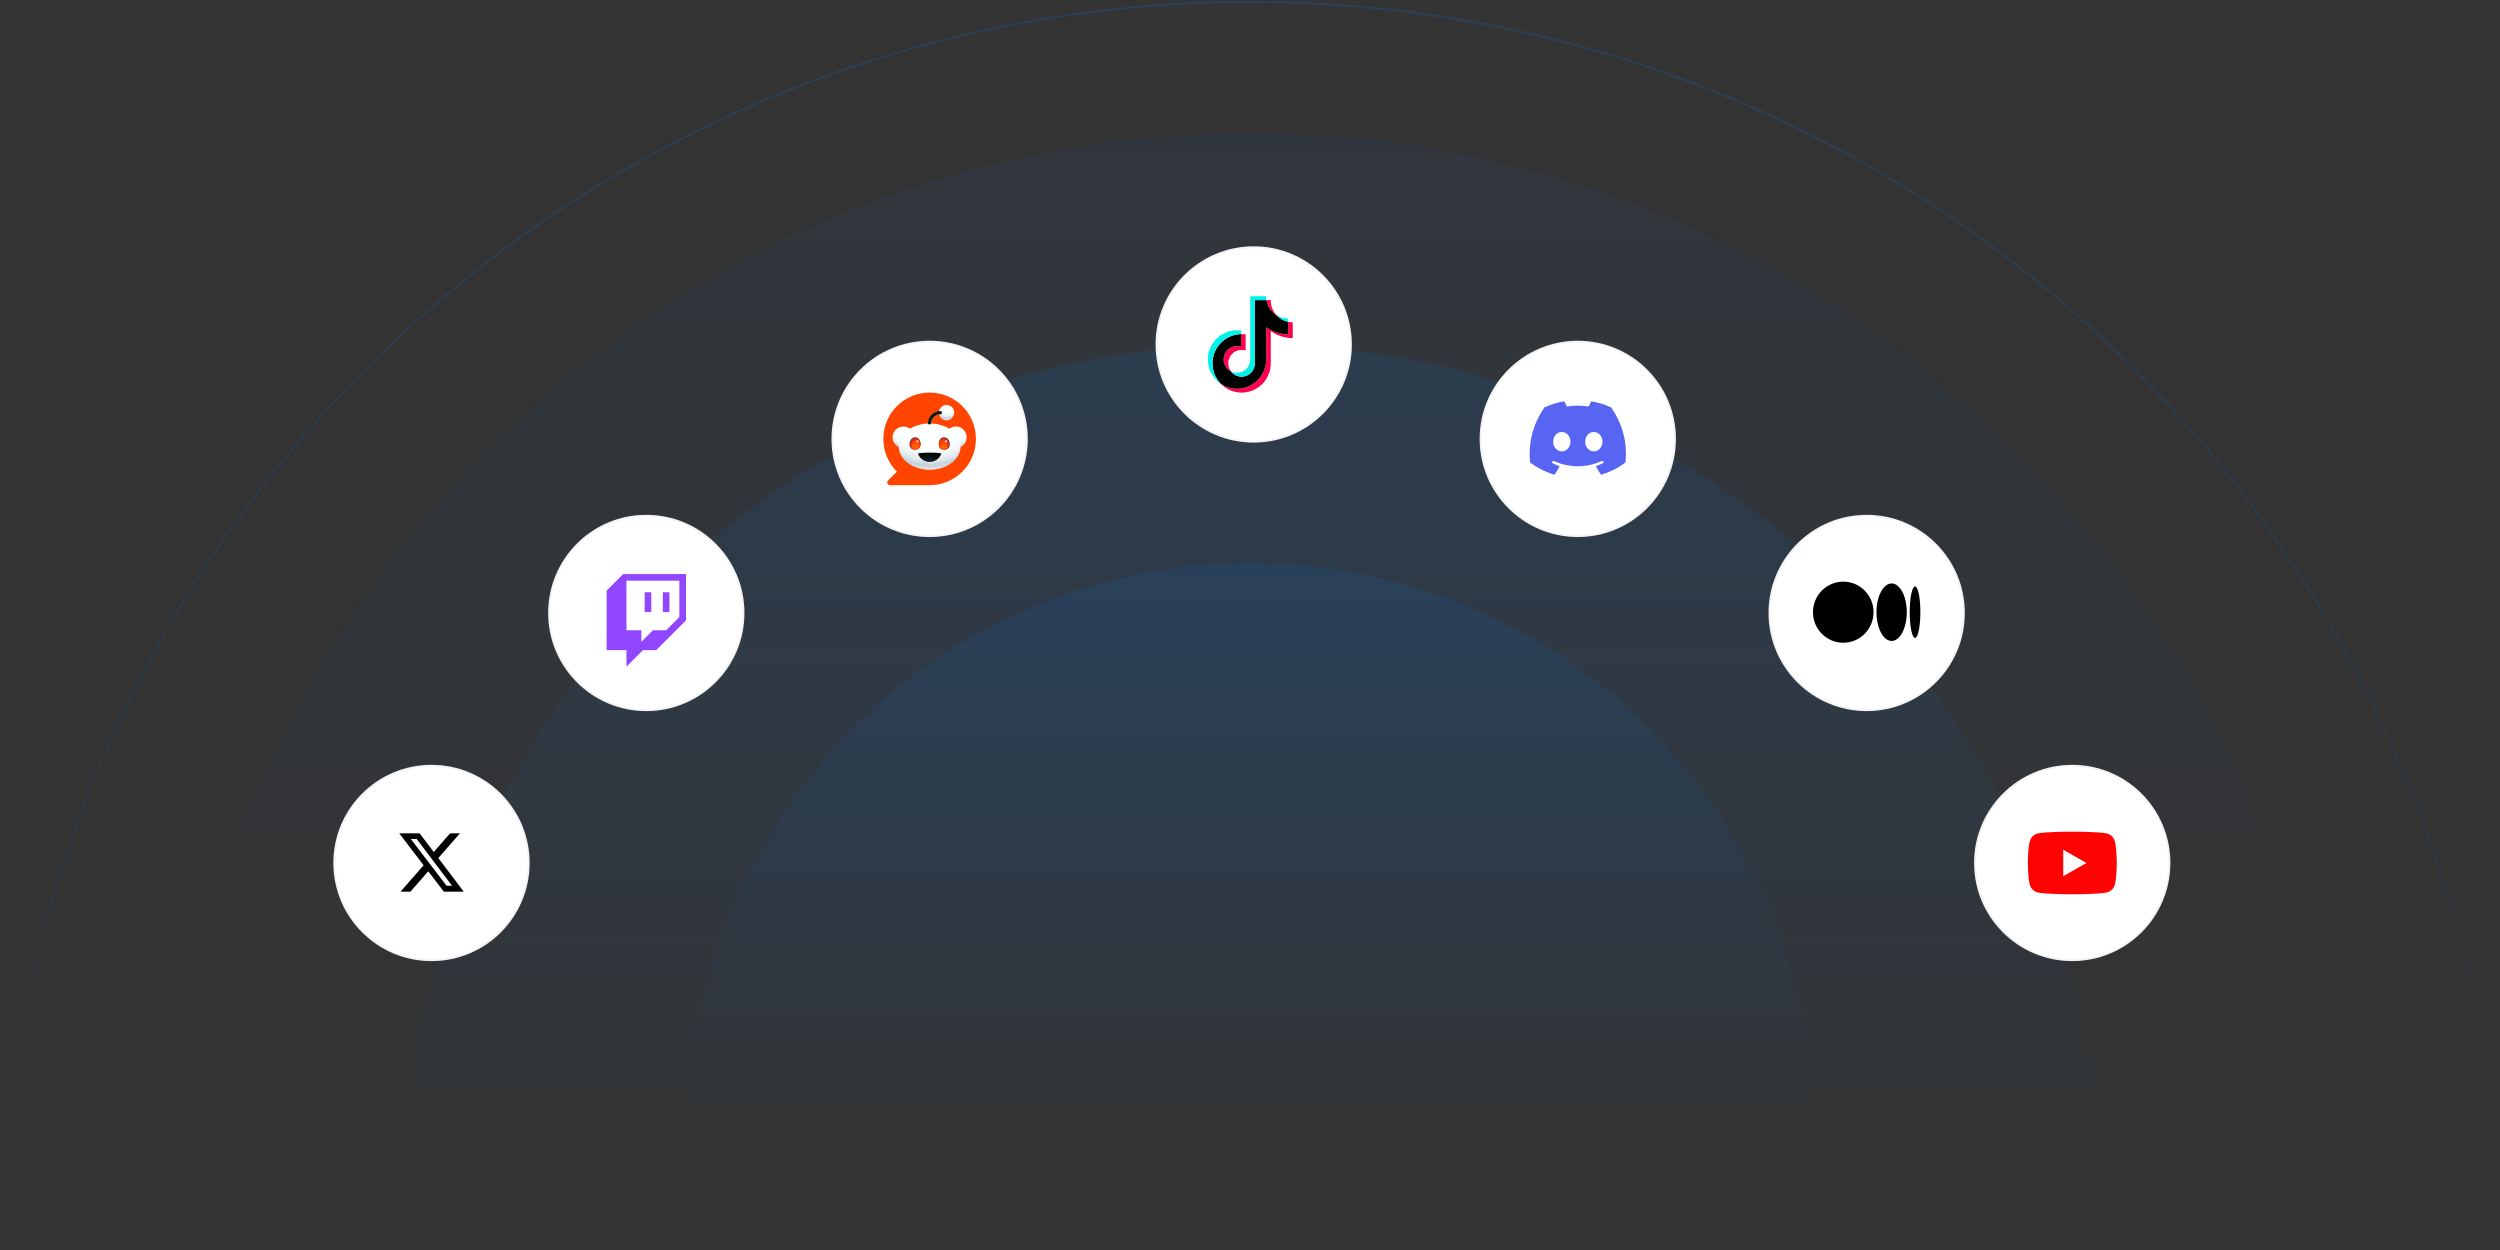 <svg width="1350" height="675" viewBox="0 0 1350 675" fill="none" xmlns="http://www.w3.org/2000/svg">
<rect x="0" y="0" width="1350" height="675" fill="#333333" stroke="none"/>
<path opacity="0.2" d="M1349 675C1349 496.244 1277.99 324.81 1151.59 198.41C1025.19 72.01 853.756 1 675 1C496.244 1 324.81 72.01 198.41 198.41C72.011 324.809 1 496.244 1 675" stroke="url(#paint0_linear_1130_2471)"/>
<path d="M1258 655C1258 500.379 1196.58 352.09 1087.24 242.757C977.91 133.423 829.621 72 675 72C520.379 72 372.091 133.423 262.757 242.757C153.423 352.09 92 500.379 92 655L1258 655Z" fill="url(#paint1_linear_1130_2471)" fill-opacity="0.05"/>
<path d="M1132 642.5C1132 521.429 1083.9 405.316 998.294 319.706C912.684 234.095 796.571 186 675.5 186C554.429 186 438.316 234.095 352.706 319.706C267.095 405.316 219 521.429 219 642.5L1132 642.5Z" fill="url(#paint2_linear_1130_2471)" fill-opacity="0.1"/>
<path d="M979 607.5C979 527.007 947.024 449.81 890.107 392.893C833.19 335.976 755.993 304 675.5 304C595.007 304 517.81 335.976 460.893 392.893C403.976 449.81 372 527.007 372 607.5L979 607.5Z" fill="url(#paint3_linear_1130_2471)" fill-opacity="0.1"/>
<path d="M624 186C624 156.729 647.729 133 677 133C706.271 133 730 156.729 730 186C730 215.271 706.271 239 677 239C647.729 239 624 215.271 624 186Z" fill="white"/>
<path d="M677 133.5C705.995 133.5 729.5 157.005 729.5 186C729.5 214.995 705.995 238.5 677 238.5C648.005 238.5 624.5 214.995 624.5 186C624.5 157.005 648.005 133.5 677 133.5Z" stroke="black" stroke-opacity="0.05"/>
<path d="M686.216 178.771C689.56 181.17 693.656 182.581 698.08 182.581V174.037C697.243 174.037 696.408 173.949 695.589 173.775V180.501C691.165 180.501 687.069 179.089 683.724 176.691V194.127C683.724 202.849 676.678 209.92 667.987 209.92C664.744 209.92 661.73 208.936 659.227 207.249C662.084 210.181 666.069 212 670.478 212C679.17 212 686.216 204.929 686.216 196.207V178.771H686.216ZM689.289 170.151C687.58 168.277 686.458 165.856 686.216 163.179V162.08H683.854C684.449 165.482 686.476 168.389 689.289 170.151ZM664.724 200.555C663.769 199.299 663.253 197.762 663.255 196.182C663.255 192.192 666.478 188.958 670.454 188.958C671.195 188.958 671.931 189.071 672.637 189.296V180.561C671.812 180.448 670.979 180.399 670.147 180.417V187.216C669.44 186.991 668.703 186.877 667.962 186.878C663.986 186.878 660.764 190.112 660.764 194.102C660.764 196.923 662.374 199.365 664.724 200.555Z" fill="#FF004F"/>
<path d="M683.725 176.69C687.07 179.089 691.165 180.501 695.59 180.501V173.775C693.12 173.247 690.934 171.952 689.29 170.151C686.477 168.389 684.45 165.482 683.855 162.08H677.653V196.206C677.639 200.185 674.422 203.406 670.454 203.406C668.116 203.406 666.039 202.288 664.724 200.555C662.375 199.365 660.764 196.923 660.764 194.102C660.764 190.113 663.987 186.878 667.963 186.878C668.724 186.878 669.459 186.997 670.147 187.216V180.417C661.609 180.594 654.742 187.596 654.742 196.206C654.742 200.505 656.452 204.402 659.228 207.249C661.731 208.936 664.745 209.92 667.988 209.92C676.679 209.92 683.725 202.849 683.725 194.127V176.69H683.725Z" fill="black"/>
<path d="M695.589 173.775V171.957C693.362 171.96 691.179 171.334 689.29 170.151C690.962 171.988 693.164 173.255 695.589 173.775ZM683.855 162.08C683.798 161.755 683.754 161.428 683.724 161.099V160H675.16V194.127C675.147 198.105 671.93 201.326 667.962 201.326C666.797 201.326 665.697 201.049 664.723 200.555C666.039 202.288 668.116 203.406 670.454 203.406C674.421 203.406 677.638 200.185 677.652 196.207V162.08H683.855ZM670.147 180.417V178.481C669.431 178.383 668.71 178.334 667.988 178.334C659.296 178.334 652.25 185.405 652.25 194.127C652.25 199.595 655.019 204.414 659.227 207.248C656.452 204.401 654.742 200.505 654.742 196.206C654.742 187.596 661.608 180.594 670.147 180.417Z" fill="#00F2EA"/>
<path d="M449 237C449 207.729 472.729 184 502 184C531.271 184 555 207.729 555 237C555 266.271 531.271 290 502 290C472.729 290 449 266.271 449 237Z" fill="white"/>
<path d="M502 184.5C530.995 184.5 554.5 208.005 554.5 237C554.5 265.995 530.995 289.5 502 289.5C473.005 289.5 449.5 265.995 449.5 237C449.5 208.005 473.005 184.5 502 184.5Z" stroke="black" stroke-opacity="0.05"/>
<g clip-path="url(#clip0_1130_2471)">
<path d="M502 212C488.193 212 477 223.193 477 237C477 243.904 479.799 250.154 484.322 254.678L479.561 259.439C478.615 260.385 479.285 262 480.621 262H502C515.807 262 527 250.807 527 237C527 223.193 515.807 212 502 212Z" fill="#FF4500"/>
<path d="M516.17 241.988C519.394 241.988 522.008 239.375 522.008 236.15C522.008 232.926 519.394 230.312 516.17 230.312C512.946 230.312 510.332 232.926 510.332 236.15C510.332 239.375 512.946 241.988 516.17 241.988Z" fill="url(#paint4_radial_1130_2471)"/>
<path d="M487.83 241.988C491.054 241.988 493.668 239.375 493.668 236.15C493.668 232.926 491.054 230.312 487.83 230.312C484.606 230.312 481.992 232.926 481.992 236.15C481.992 239.375 484.606 241.988 487.83 241.988Z" fill="url(#paint5_radial_1130_2471)"/>
<path d="M502.01 253.666C511.214 253.666 518.676 248.07 518.676 241.166C518.676 234.262 511.214 228.666 502.01 228.666C492.805 228.666 485.344 234.262 485.344 241.166C485.344 248.07 492.805 253.666 502.01 253.666Z" fill="url(#paint6_radial_1130_2471)"/>
<path d="M497.087 239.951C496.99 242.068 495.583 242.838 493.949 242.838C492.314 242.838 491.064 241.754 491.162 239.637C491.259 237.52 492.666 236.117 494.3 236.117C495.935 236.117 497.185 237.834 497.087 239.951Z" fill="#842123"/>
<path d="M512.869 239.635C512.966 241.752 511.718 242.836 510.082 242.836C508.445 242.836 507.039 242.068 506.943 239.949C506.845 237.832 508.093 236.115 509.73 236.115C511.367 236.115 512.773 237.516 512.869 239.635Z" fill="#842123"/>
<path d="M506.943 240.135C507.034 242.117 508.349 242.836 509.88 242.836C511.411 242.836 512.579 241.76 512.487 239.777C512.396 237.795 511.081 236.498 509.55 236.498C508.019 236.498 506.851 238.152 506.943 240.135Z" fill="url(#paint7_radial_1130_2471)"/>
<path d="M497.089 240.135C496.997 242.117 495.683 242.836 494.152 242.836C492.62 242.836 491.452 241.76 491.544 239.777C491.636 237.795 492.95 236.498 494.482 236.498C496.013 236.498 497.181 238.152 497.089 240.135Z" fill="url(#paint8_radial_1130_2471)"/>
<path d="M502.012 244.25C499.946 244.25 497.966 244.35 496.134 244.531C495.821 244.563 495.622 244.881 495.743 245.166C496.768 247.57 499.188 249.26 502.012 249.26C504.837 249.26 507.255 247.57 508.282 245.166C508.403 244.881 508.206 244.563 507.891 244.531C506.059 244.35 504.079 244.25 502.012 244.25Z" fill="#BBCFDA"/>
<path d="M502.017 244.709C499.956 244.709 497.981 244.811 496.155 244.996C495.843 245.027 495.645 245.352 495.767 245.641C496.79 248.084 499.202 249.799 502.015 249.799C504.827 249.799 507.241 248.082 508.265 245.641C508.386 245.352 508.188 245.027 507.876 244.996C506.05 244.811 504.075 244.709 502.015 244.709H502.017Z" fill="white"/>
<path d="M502.012 244.471C499.985 244.471 498.041 244.571 496.242 244.752C495.936 244.783 495.74 245.102 495.86 245.387C496.865 247.791 499.24 249.481 502.012 249.481C504.783 249.481 507.156 247.791 508.164 245.387C508.283 245.102 508.088 244.783 507.781 244.752C505.985 244.571 504.041 244.471 502.012 244.471Z" fill="url(#paint9_radial_1130_2471)"/>
<path d="M511.145 226.967C513.429 226.967 515.281 225.115 515.281 222.83C515.281 220.545 513.429 218.693 511.145 218.693C508.86 218.693 507.008 220.545 507.008 222.83C507.008 225.115 508.86 226.967 511.145 226.967Z" fill="url(#paint10_radial_1130_2471)"/>
<path d="M501.951 229.193C501.455 229.193 501.055 228.986 501.055 228.666C501.055 224.959 504.07 221.945 507.775 221.945C508.271 221.945 508.672 222.348 508.672 222.842C508.672 223.336 508.27 223.738 507.775 223.738C505.059 223.738 502.848 225.949 502.848 228.666C502.848 228.986 502.445 229.193 501.951 229.193Z" fill="url(#paint11_radial_1130_2471)"/>
<path d="M495.996 241.115C495.996 241.883 495.18 242.227 494.174 242.227C493.168 242.227 492.352 241.883 492.352 241.115C492.352 240.348 493.168 239.727 494.174 239.727C495.18 239.727 495.996 240.348 495.996 241.115Z" fill="#FF6101"/>
<path d="M511.676 241.115C511.676 241.883 510.859 242.227 509.854 242.227C508.848 242.227 508.031 241.883 508.031 241.115C508.031 240.348 508.848 239.727 509.854 239.727C510.859 239.727 511.676 240.348 511.676 241.115Z" fill="#FF6101"/>
<path d="M495.434 239.033C495.792 239.033 496.082 238.717 496.082 238.326C496.082 237.936 495.792 237.619 495.434 237.619C495.075 237.619 494.785 237.936 494.785 238.326C494.785 238.717 495.075 239.033 495.434 239.033Z" fill="#FFC49C"/>
<path d="M510.844 239.033C511.202 239.033 511.492 238.717 511.492 238.326C511.492 237.936 511.202 237.619 510.844 237.619C510.486 237.619 510.195 237.936 510.195 238.326C510.195 238.717 510.486 239.033 510.844 239.033Z" fill="#FFC49C"/>
</g>
<path d="M296 331C296 301.729 319.729 278 349 278C378.271 278 402 301.729 402 331C402 360.271 378.271 384 349 384C319.729 384 296 360.271 296 331Z" fill="white"/>
<path d="M349 278.5C377.995 278.5 401.5 302.005 401.5 331C401.5 359.995 377.995 383.5 349 383.5C320.005 383.5 296.5 359.995 296.5 331C296.5 302.005 320.005 278.5 349 278.5Z" stroke="black" stroke-opacity="0.05"/>
<path d="M366.86 333.214L359.718 340.357H352.575L346.325 346.607V340.357H338.289V313.572H366.86V333.214Z" fill="white"/>
<path d="M336.499 310L327.57 318.929V351.071H338.285V360L347.213 351.071H354.356L370.427 335V310H336.499ZM366.856 333.214L359.713 340.357H352.57L346.32 346.607V340.357H338.285V313.571H366.856V333.214Z" fill="#9146FF"/>
<path d="M361.501 319.821H357.93V330.536H361.501V319.821Z" fill="#9146FF"/>
<path d="M351.681 319.821H348.109V330.536H351.681V319.821Z" fill="#9146FF"/>
<path d="M180 466C180 436.729 203.729 413 233 413C262.271 413 286 436.729 286 466C286 495.271 262.271 519 233 519C203.729 519 180 495.271 180 466Z" fill="white"/>
<path d="M233 413.5C261.995 413.5 285.5 437.005 285.5 466C285.5 494.995 261.995 518.5 233 518.5C204.005 518.5 180.5 494.995 180.5 466C180.5 437.005 204.005 413.5 233 413.5Z" stroke="black" stroke-opacity="0.05"/>
<path d="M243.019 450.015H248.361L236.691 463.352L250.419 481.501H239.67L231.251 470.494L221.618 481.501H216.274L228.755 467.235L215.586 450.015H226.608L234.218 460.076L243.019 450.015ZM241.145 478.304H244.104L224.999 453.044H221.823L241.145 478.304Z" fill="black"/>
<path d="M799 237C799 207.729 822.729 184 852 184C881.271 184 905 207.729 905 237C905 266.271 881.271 290 852 290C822.729 290 799 266.271 799 237Z" fill="white"/>
<path d="M852 184.5C880.995 184.5 904.5 208.005 904.5 237C904.5 265.995 880.995 289.5 852 289.5C823.005 289.5 799.5 265.995 799.5 237C799.5 208.005 823.005 184.5 852 184.5Z" stroke="black" stroke-opacity="0.05"/>
<path d="M870.02 220.004C866.706 218.483 863.152 217.363 859.436 216.721C859.368 216.709 859.301 216.74 859.266 216.801C858.809 217.614 858.302 218.675 857.948 219.509C853.951 218.91 849.975 218.91 846.06 219.509C845.705 218.656 845.18 217.614 844.721 216.801C844.686 216.742 844.619 216.711 844.551 216.721C840.837 217.361 837.283 218.481 833.967 220.004C833.938 220.016 833.913 220.037 833.897 220.064C827.156 230.135 825.309 239.959 826.215 249.661C826.219 249.709 826.246 249.754 826.283 249.783C830.73 253.049 835.039 255.032 839.267 256.346C839.335 256.367 839.406 256.342 839.45 256.287C840.45 254.921 841.341 253.48 842.106 251.966C842.151 251.877 842.108 251.772 842.016 251.737C840.601 251.2 839.255 250.546 837.959 249.803C837.857 249.744 837.849 249.597 837.943 249.527C838.216 249.323 838.488 249.11 838.749 248.896C838.796 248.856 838.861 248.848 838.917 248.873C847.427 252.758 856.64 252.758 865.05 248.873C865.105 248.846 865.171 248.854 865.22 248.893C865.48 249.108 865.753 249.323 866.027 249.527C866.122 249.597 866.116 249.744 866.013 249.803C864.718 250.561 863.371 251.2 861.955 251.735C861.863 251.77 861.822 251.877 861.867 251.966C862.648 253.478 863.539 254.919 864.521 256.285C864.562 256.342 864.636 256.367 864.703 256.346C868.952 255.032 873.261 253.049 877.708 249.783C877.747 249.754 877.772 249.711 877.776 249.663C878.86 238.446 875.96 228.703 870.088 220.066C870.073 220.037 870.049 220.016 870.02 220.004ZM843.377 243.754C840.815 243.754 838.703 241.401 838.703 238.513C838.703 235.624 840.774 233.272 843.377 233.272C846 233.272 848.091 235.644 848.05 238.513C848.05 241.401 845.98 243.754 843.377 243.754ZM860.655 243.754C858.093 243.754 855.982 241.401 855.982 238.513C855.982 235.624 858.052 233.272 860.655 233.272C863.279 233.272 865.369 235.644 865.329 238.513C865.329 241.401 863.279 243.754 860.655 243.754Z" fill="#5865F2"/>
<path d="M955 331C955 301.729 978.729 278 1008 278C1037.27 278 1061 301.729 1061 331C1061 360.271 1037.27 384 1008 384C978.729 384 955 360.271 955 331Z" fill="white"/>
<path d="M1008 278.5C1036.99 278.5 1060.5 302.005 1060.5 331C1060.5 359.995 1036.99 383.5 1008 383.5C979.005 383.5 955.5 359.995 955.5 331C955.5 302.005 979.005 278.5 1008 278.5Z" stroke="black" stroke-opacity="0.05"/>
<g clip-path="url(#clip1_1130_2471)">
<path d="M1037 330.583C1037 338.267 1035.71 344.499 1034.13 344.499C1032.54 344.499 1031.25 338.268 1031.25 330.583C1031.25 322.898 1032.54 316.667 1034.13 316.667C1035.71 316.667 1037 322.898 1037 330.583Z" fill="black"/>
<path d="M1029.66 330.583C1029.66 339.161 1026 346.117 1021.48 346.117C1016.97 346.117 1013.3 339.161 1013.3 330.583C1013.3 322.006 1016.97 315.05 1021.48 315.05C1026 315.05 1029.66 322.004 1029.66 330.583" fill="black"/>
<path d="M1011.72 330.584C1011.72 339.696 1004.39 347.083 995.358 347.083C986.324 347.083 979 339.694 979 330.584C979 321.473 986.324 314.083 995.358 314.083C1004.39 314.083 1011.72 321.471 1011.72 330.584Z" fill="black"/>
</g>
<path d="M1066 466C1066 436.729 1089.73 413 1119 413C1148.27 413 1172 436.729 1172 466C1172 495.271 1148.27 519 1119 519C1089.73 519 1066 495.271 1066 466Z" fill="white"/>
<path d="M1119 413.5C1147.99 413.5 1171.5 437.005 1171.5 466C1171.5 494.995 1147.99 518.5 1119 518.5C1090.01 518.5 1066.5 494.995 1066.5 466C1066.5 437.005 1090.01 413.5 1119 413.5Z" stroke="black" stroke-opacity="0.05"/>
<g clip-path="url(#clip2_1130_2471)">
<path d="M1142.04 454.371C1141.77 453.35 1141.24 452.418 1140.49 451.668C1139.75 450.919 1138.82 450.378 1137.8 450.1C1134.05 449.091 1119.05 449.091 1119.05 449.091C1119.05 449.091 1104.05 449.091 1100.29 450.1C1099.27 450.378 1098.35 450.919 1097.6 451.668C1096.86 452.418 1096.32 453.35 1096.05 454.371C1095.05 458.14 1095.05 466 1095.05 466C1095.05 466 1095.05 473.86 1096.05 477.629C1096.32 478.65 1096.86 479.582 1097.6 480.332C1098.35 481.081 1099.27 481.622 1100.29 481.9C1104.05 482.909 1119.05 482.909 1119.05 482.909C1119.05 482.909 1134.05 482.909 1137.8 481.9C1138.82 481.622 1139.75 481.081 1140.49 480.332C1141.24 479.582 1141.77 478.65 1142.04 477.629C1143.05 473.86 1143.05 466 1143.05 466C1143.05 466 1143.05 458.14 1142.04 454.371Z" fill="#FF0302"/>
<path d="M1114.14 473.137V458.863L1126.68 466L1114.14 473.137Z" fill="#FEFEFE"/>
</g>
<defs>
<linearGradient id="paint0_linear_1130_2471" x1="675" y1="1" x2="675" y2="675" gradientUnits="userSpaceOnUse">
<stop stop-color="#007AFE"/>
<stop offset="1" stop-color="#007AFE" stop-opacity="0"/>
</linearGradient>
<linearGradient id="paint1_linear_1130_2471" x1="675" y1="72" x2="675" y2="655" gradientUnits="userSpaceOnUse">
<stop stop-color="#007AFE"/>
<stop offset="1" stop-color="#007AFE" stop-opacity="0"/>
</linearGradient>
<linearGradient id="paint2_linear_1130_2471" x1="675.5" y1="186" x2="675.5" y2="642.5" gradientUnits="userSpaceOnUse">
<stop stop-color="#007AFE"/>
<stop offset="1" stop-color="#007AFE" stop-opacity="0"/>
</linearGradient>
<linearGradient id="paint3_linear_1130_2471" x1="675.5" y1="304" x2="675.5" y2="607.5" gradientUnits="userSpaceOnUse">
<stop stop-color="#007AFE"/>
<stop offset="1" stop-color="#007AFE" stop-opacity="0"/>
</linearGradient>
<radialGradient id="paint4_radial_1130_2471" cx="0" cy="0" r="1" gradientUnits="userSpaceOnUse" gradientTransform="translate(516.258 233.007) scale(11.7 10.206)">
<stop stop-color="#FEFFFF"/>
<stop offset="0.4" stop-color="#FEFFFF"/>
<stop offset="0.51" stop-color="#F9FCFC"/>
<stop offset="0.62" stop-color="#EDF3F5"/>
<stop offset="0.7" stop-color="#DEE9EC"/>
<stop offset="0.72" stop-color="#D8E4E8"/>
<stop offset="0.76" stop-color="#CCD8DF"/>
<stop offset="0.8" stop-color="#C8D5DD"/>
<stop offset="0.83" stop-color="#CCD6DE"/>
<stop offset="0.85" stop-color="#D8DBE2"/>
<stop offset="0.88" stop-color="#EDE3E9"/>
<stop offset="0.9" stop-color="#FFEBEF"/>
</radialGradient>
<radialGradient id="paint5_radial_1130_2471" cx="0" cy="0" r="1" gradientUnits="userSpaceOnUse" gradientTransform="translate(487.918 233.007) scale(11.7 10.206)">
<stop stop-color="#FEFFFF"/>
<stop offset="0.4" stop-color="#FEFFFF"/>
<stop offset="0.51" stop-color="#F9FCFC"/>
<stop offset="0.62" stop-color="#EDF3F5"/>
<stop offset="0.7" stop-color="#DEE9EC"/>
<stop offset="0.72" stop-color="#D8E4E8"/>
<stop offset="0.76" stop-color="#CCD8DF"/>
<stop offset="0.8" stop-color="#C8D5DD"/>
<stop offset="0.83" stop-color="#CCD6DE"/>
<stop offset="0.85" stop-color="#D8DBE2"/>
<stop offset="0.88" stop-color="#EDE3E9"/>
<stop offset="0.9" stop-color="#FFEBEF"/>
</radialGradient>
<radialGradient id="paint6_radial_1130_2471" cx="0" cy="0" r="1" gradientUnits="userSpaceOnUse" gradientTransform="translate(502.455 231.37) scale(35.29 24.778)">
<stop stop-color="#FEFFFF"/>
<stop offset="0.4" stop-color="#FEFFFF"/>
<stop offset="0.51" stop-color="#F9FCFC"/>
<stop offset="0.62" stop-color="#EDF3F5"/>
<stop offset="0.7" stop-color="#DEE9EC"/>
<stop offset="0.72" stop-color="#D8E4E8"/>
<stop offset="0.76" stop-color="#CCD8DF"/>
<stop offset="0.8" stop-color="#C8D5DD"/>
<stop offset="0.83" stop-color="#CCD6DE"/>
<stop offset="0.85" stop-color="#D8DBE2"/>
<stop offset="0.88" stop-color="#EDE3E9"/>
<stop offset="0.9" stop-color="#FFEBEF"/>
</radialGradient>
<radialGradient id="paint7_radial_1130_2471" cx="0" cy="0" r="1" gradientUnits="userSpaceOnUse" gradientTransform="translate(509.282 241.487) rotate(180) scale(2.949 4.329)">
<stop stop-color="#FF6600"/>
<stop offset="0.5" stop-color="#FF4500"/>
<stop offset="0.7" stop-color="#FC4301"/>
<stop offset="0.82" stop-color="#F43F07"/>
<stop offset="0.92" stop-color="#E53812"/>
<stop offset="1" stop-color="#D4301F"/>
</radialGradient>
<radialGradient id="paint8_radial_1130_2471" cx="0" cy="0" r="1" gradientUnits="userSpaceOnUse" gradientTransform="translate(494.616 241.487) scale(2.949 4.329)">
<stop stop-color="#FF6600"/>
<stop offset="0.5" stop-color="#FF4500"/>
<stop offset="0.7" stop-color="#FC4301"/>
<stop offset="0.82" stop-color="#F43F07"/>
<stop offset="0.92" stop-color="#E53812"/>
<stop offset="1" stop-color="#D4301F"/>
</radialGradient>
<radialGradient id="paint9_radial_1130_2471" cx="0" cy="0" r="1" gradientUnits="userSpaceOnUse" gradientTransform="translate(502.07 250.068) scale(10.397 6.858)">
<stop stop-color="#172E35"/>
<stop offset="0.29" stop-color="#0E1C21"/>
<stop offset="0.73" stop-color="#030708"/>
<stop offset="1"/>
</radialGradient>
<radialGradient id="paint10_radial_1130_2471" cx="0" cy="0" r="1" gradientUnits="userSpaceOnUse" gradientTransform="translate(511.243 218.661) scale(9.126 9.126)">
<stop stop-color="#FEFFFF"/>
<stop offset="0.4" stop-color="#FEFFFF"/>
<stop offset="0.51" stop-color="#F9FCFC"/>
<stop offset="0.62" stop-color="#EDF3F5"/>
<stop offset="0.7" stop-color="#DEE9EC"/>
<stop offset="0.72" stop-color="#D8E4E8"/>
<stop offset="0.76" stop-color="#CCD8DF"/>
<stop offset="0.8" stop-color="#C8D5DD"/>
<stop offset="0.83" stop-color="#CCD6DE"/>
<stop offset="0.85" stop-color="#D8DBE2"/>
<stop offset="0.88" stop-color="#EDE3E9"/>
<stop offset="0.9" stop-color="#FFEBEF"/>
</radialGradient>
<radialGradient id="paint11_radial_1130_2471" cx="0" cy="0" r="1" gradientUnits="userSpaceOnUse" gradientTransform="translate(507.434 228.611) scale(7.481 7.481)">
<stop offset="0.48" stop-color="#7A9299"/>
<stop offset="0.67" stop-color="#172E35"/>
<stop offset="0.75"/>
<stop offset="0.82" stop-color="#172E35"/>
</radialGradient>
<clipPath id="clip0_1130_2471">
<rect width="50" height="50" fill="white" transform="translate(477 212)"/>
</clipPath>
<clipPath id="clip1_1130_2471">
<rect width="58" height="58" fill="white" transform="translate(979 302)"/>
</clipPath>
<clipPath id="clip2_1130_2471">
<rect width="48" height="48" fill="white" transform="translate(1095 442)"/>
</clipPath>
</defs>
</svg>
